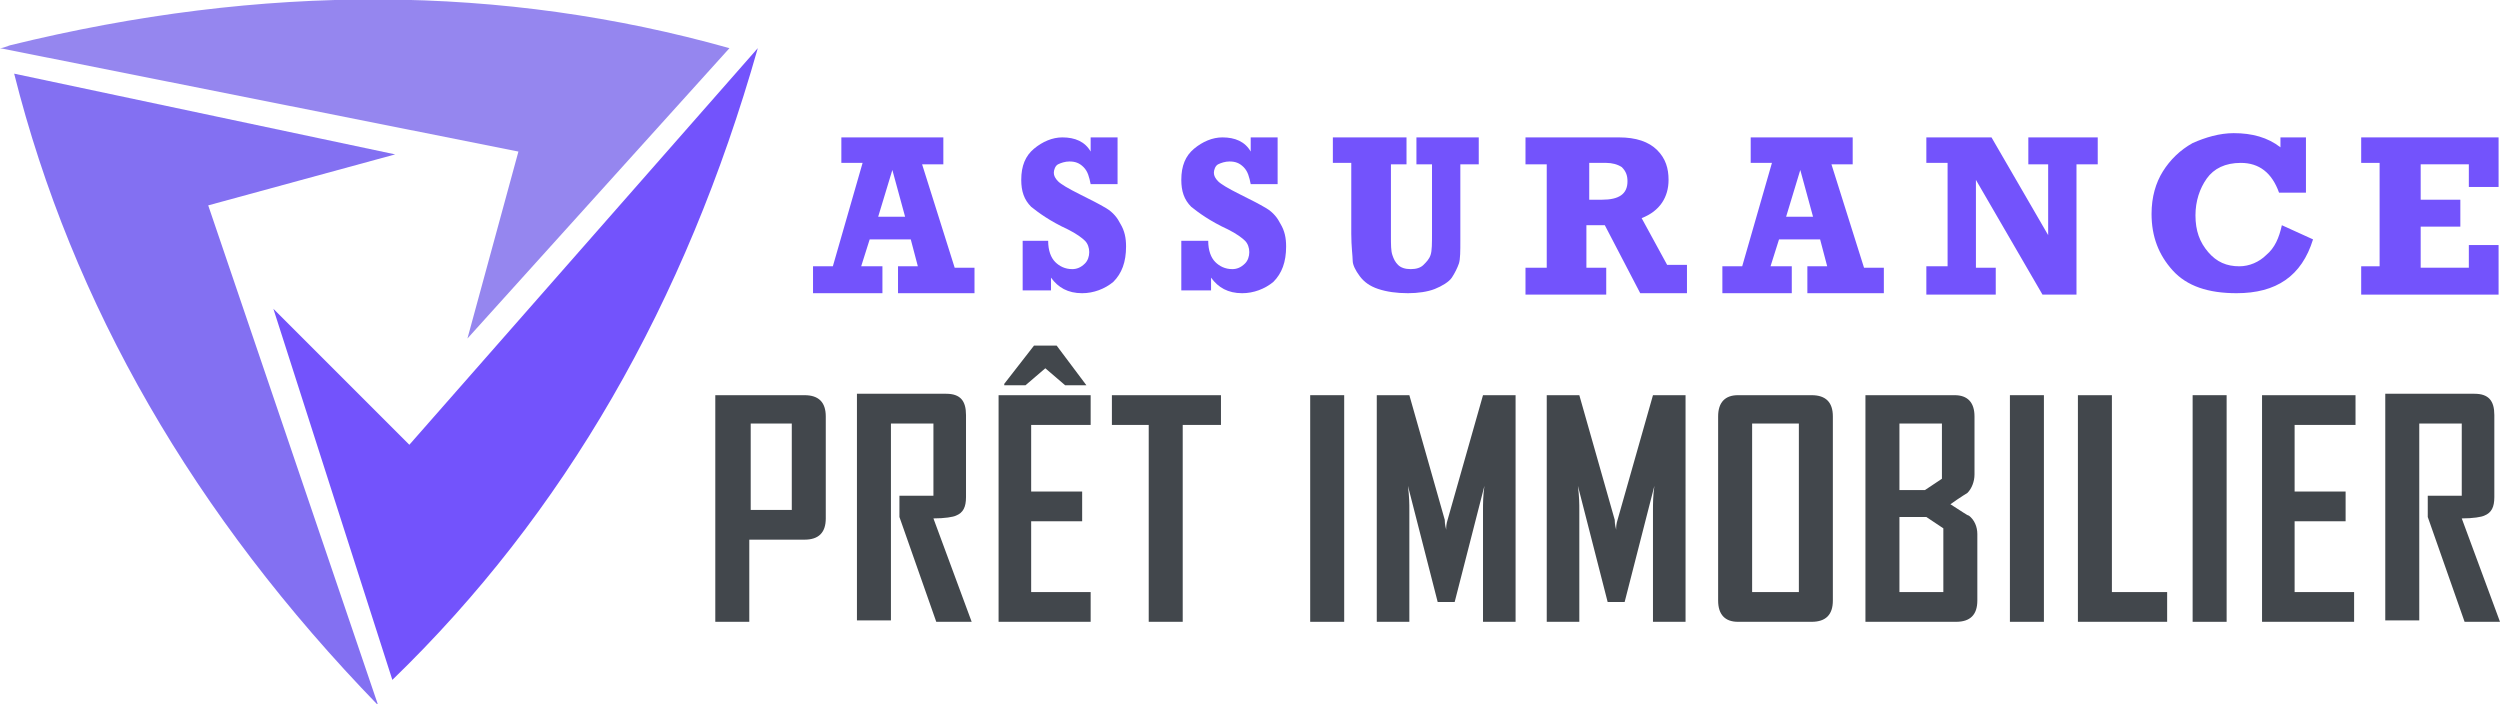 <?xml version="1.0" encoding="utf-8"?>
<!-- Generator: Adobe Illustrator 24.1.0, SVG Export Plug-In . SVG Version: 6.00 Build 0)  -->
<svg version="1.1" id="Layer_1" xmlns="http://www.w3.org/2000/svg" xmlns:xlink="http://www.w3.org/1999/xlink" x="0px" y="0px"
	 width="176.5px" height="49.7px" viewBox="0 0 176.5 49.7" style="enable-background:new 0 0 176.5 49.7;" xml:space="preserve">
<style type="text/css">
	.st0{fill-rule:evenodd;clip-rule:evenodd;fill:#8370F2;}
	.st1{fill-rule:evenodd;clip-rule:evenodd;fill:#9586EF;}
	.st2{fill-rule:evenodd;clip-rule:evenodd;fill:#7353FC;}
	.st3{fill:#7353FC;}
	.st4{fill:#42474C;}
</style>
<path class="st0" d="M27.9,10.9L1,5.2c4.1,16.3,12.7,31.2,25.7,44.6l-12-35.3L27.9,10.9z"/>
<path class="st1" d="M0,3.4l36.6,7.3L33,23.9L51.5,3.4c-16-4.5-32.9-4.6-50.8-0.2C0.4,3.3,0.2,3.4,0,3.4"/>
<path class="st2" d="M53.5,3.4l-24.6,28l-9.6-9.6L27.7,48C39.8,36.3,48.4,21.4,53.5,3.4"/>
<g>
	<g>
		<path class="st3" d="M68.8,18.8v1.9h-5.4v-1.9h1.4l-0.5-1.9h-2.9l-0.6,1.9h1.5v1.9h-4.9v-1.9h1.4l2.1-7.3h-1.5V9.7h7.2v1.9h-1.5
			l2.3,7.3H68.8z M63.9,15.3L63,12l-1,3.3H63.9z"/>
		<path class="st3" d="M72.2,20.7v-3.7H74c0,0.7,0.2,1.2,0.5,1.5c0.3,0.3,0.7,0.5,1.2,0.5c0.3,0,0.6-0.1,0.9-0.4
			c0.2-0.2,0.3-0.5,0.3-0.8c0-0.3-0.1-0.6-0.3-0.8c-0.2-0.2-0.6-0.5-1.2-0.8c-1.3-0.6-2.1-1.2-2.6-1.6c-0.5-0.5-0.7-1.1-0.7-1.9
			c0-1,0.3-1.7,0.9-2.2s1.3-0.8,2-0.8c0.9,0,1.6,0.3,2,1V9.7h1.9V13h-1.9c-0.1-0.5-0.2-0.9-0.5-1.2c-0.3-0.3-0.6-0.4-1-0.4
			c-0.3,0-0.6,0.1-0.8,0.2s-0.3,0.4-0.3,0.6c0,0.2,0.1,0.4,0.3,0.6c0.2,0.2,0.7,0.5,1.5,0.9c0.8,0.4,1.4,0.7,1.9,1s0.8,0.7,1,1.1
			c0.3,0.5,0.4,1,0.4,1.6c0,1.1-0.3,1.9-0.9,2.5c-0.6,0.5-1.4,0.8-2.2,0.8c-1,0-1.7-0.4-2.2-1.1v0.9H72.2z"/>
		<path class="st3" d="M83.4,20.7v-3.7h1.9c0,0.7,0.2,1.2,0.5,1.5c0.3,0.3,0.7,0.5,1.2,0.5c0.3,0,0.6-0.1,0.9-0.4
			c0.2-0.2,0.3-0.5,0.3-0.8c0-0.3-0.1-0.6-0.3-0.8c-0.2-0.2-0.6-0.5-1.2-0.8c-1.3-0.6-2.1-1.2-2.6-1.6c-0.5-0.5-0.7-1.1-0.7-1.9
			c0-1,0.3-1.7,0.9-2.2s1.3-0.8,2-0.8c0.9,0,1.6,0.3,2,1V9.7h1.9V13h-1.9c-0.1-0.5-0.2-0.9-0.5-1.2c-0.3-0.3-0.6-0.4-1-0.4
			c-0.3,0-0.6,0.1-0.8,0.2s-0.3,0.4-0.3,0.6c0,0.2,0.1,0.4,0.3,0.6c0.2,0.2,0.7,0.5,1.5,0.9c0.8,0.4,1.4,0.7,1.9,1s0.8,0.7,1,1.1
			c0.3,0.5,0.4,1,0.4,1.6c0,1.1-0.3,1.9-0.9,2.5c-0.6,0.5-1.4,0.8-2.2,0.8c-1,0-1.7-0.4-2.2-1.1v0.9H83.4z"/>
		<path class="st3" d="M94.1,11.5V9.7h5.2v1.9h-1.1v5c0,0.7,0,1.1,0.1,1.4c0.1,0.3,0.2,0.5,0.4,0.7s0.5,0.3,0.9,0.3
			c0.4,0,0.7-0.1,0.9-0.3c0.2-0.2,0.4-0.4,0.5-0.7c0.1-0.3,0.1-0.8,0.1-1.6v-4.8h-1.1V9.7h4.4v1.9h-1.3V17c0,0.7,0,1.3-0.1,1.6
			s-0.3,0.7-0.5,1s-0.7,0.6-1.2,0.8c-0.5,0.2-1.2,0.3-1.9,0.3c-0.8,0-1.5-0.1-2.1-0.3c-0.6-0.2-1-0.5-1.3-0.9
			c-0.3-0.4-0.5-0.8-0.5-1.1s-0.1-1-0.1-1.9v-5H94.1z"/>
		<path class="st3" d="M119.1,18.8v1.9h-3.3l-2.5-4.8h-1.3v3h1.4v1.9h-5.7v-1.9h1.5v-7.3h-1.5V9.7h6.6c1.2,0,2.1,0.3,2.7,0.9
			c0.6,0.6,0.8,1.3,0.8,2.1c0,1.2-0.6,2.2-1.9,2.7l1.8,3.3H119.1z M112.1,14.1h1c1.2,0,1.8-0.4,1.8-1.3c0-0.4-0.1-0.7-0.4-1
			c-0.3-0.2-0.7-0.3-1.1-0.3h-1.2V14.1z"/>
		<path class="st3" d="M133,18.8v1.9h-5.4v-1.9h1.4l-0.5-1.9h-2.9l-0.6,1.9h1.5v1.9h-4.9v-1.9h1.4l2.1-7.3h-1.5V9.7h7.2v1.9h-1.5
			l2.3,7.3H133z M128,15.3l-0.9-3.3l-1,3.3H128z"/>
		<path class="st3" d="M136,20.7v-1.9h1.5v-7.3H136V9.7h4.6l4,6.9v-5h-1.4V9.7h4.9v1.9h-1.5v9.2h-2.4l-4.7-8.1v6.2h1.4v1.9H136z"/>
		<path class="st3" d="M160.9,9.7h1.9v3.9h-1.9c-0.5-1.4-1.4-2.1-2.7-2.1c-1.1,0-1.9,0.4-2.4,1.1s-0.8,1.6-0.8,2.6
			c0,1.1,0.3,1.9,0.9,2.6c0.6,0.7,1.3,1,2.2,1c0.7,0,1.4-0.3,1.9-0.8c0.6-0.5,0.9-1.2,1.1-2.1l2.2,1c-0.8,2.6-2.6,3.8-5.4,3.8
			c-2,0-3.5-0.5-4.5-1.6c-1-1.1-1.5-2.4-1.5-4c0-1.2,0.3-2.2,0.8-3s1.2-1.5,2.1-2c0.9-0.4,1.9-0.7,2.9-0.7c1.3,0,2.4,0.3,3.3,1V9.7z
			"/>
		<path class="st3" d="M166.7,20.7v-1.9h1.3v-7.3h-1.3V9.7h9.7v3.5h-2.1v-1.6h-3.4v2.5h2.8v1.9h-2.8v2.9h3.4v-1.6h2.1v3.5H166.7z"/>
		<path class="st4" d="M58.3,36.6c0,1-0.5,1.5-1.5,1.5h-3.9v5.8h-2.4v-16h6.3c1,0,1.5,0.5,1.5,1.5V36.6z M55.9,36v-6.1h-2.9V36H55.9
			z"/>
		<path class="st4" d="M68.6,43.9h-2.5l-2.6-7.4V35h2.4v-5.1h-3v13.9h-2.4v-16h6.3c1,0,1.4,0.5,1.4,1.5v5.8c0,0.7-0.2,1.1-0.7,1.3
			c-0.2,0.1-0.8,0.2-1.6,0.2L68.6,43.9z"/>
		<path class="st4" d="M77.1,43.9h-6.6v-16H77V30h-4.2v4.7h3.6v2.1h-3.6v5h4.2V43.9z M76.7,27.2h-1.5L73.8,26l-1.4,1.2h-1.5v-0.1
			l2.1-2.7h1.6L76.7,27.2L76.7,27.2z"/>
		<path class="st4" d="M86.1,30h-2.6v13.9h-2.4V30h-2.6v-2.1h7.7V30z"/>
		<path class="st4" d="M94.9,43.9h-2.4v-16h2.4V43.9z"/>
		<path class="st4" d="M107,43.9h-2.3V36c0-0.4,0-1,0.1-1.7l-2.1,8.2h-1.2l-2.1-8.2c0.1,0.8,0.1,1.3,0.1,1.7v7.9h-2.3v-16h2.3
			l2.5,8.8c0,0.1,0,0.3,0.1,0.7c0-0.2,0-0.4,0.1-0.7l2.5-8.8h2.3V43.9z"/>
		<path class="st4" d="M119,43.9h-2.3V36c0-0.4,0-1,0.1-1.7l-2.1,8.2h-1.2l-2.1-8.2c0.1,0.8,0.1,1.3,0.1,1.7v7.9h-2.3v-16h2.3
			l2.5,8.8c0,0.1,0,0.3,0.1,0.7c0-0.2,0-0.4,0.1-0.7l2.5-8.8h2.3V43.9z"/>
		<path class="st4" d="M129.4,42.4c0,1-0.5,1.5-1.5,1.5h-5.2c-0.9,0-1.4-0.5-1.4-1.5V29.4c0-1,0.5-1.5,1.4-1.5h5.2
			c1,0,1.5,0.5,1.5,1.5V42.4z M127,41.8V29.9h-3.3v11.9H127z"/>
		<path class="st4" d="M139.6,42.4c0,1-0.5,1.5-1.5,1.5h-6.4v-16h6.3c0.9,0,1.4,0.5,1.4,1.5v4.1c0,0.5-0.2,1-0.5,1.3
			c0,0-0.5,0.3-1.2,0.8c0.8,0.5,1.2,0.8,1.3,0.8c0.4,0.3,0.6,0.8,0.6,1.3V42.4z M137.1,33.8v-3.9h-3v4.7h1.8L137.1,33.8z
			 M137.2,41.9v-4.6l-1.2-0.8h-1.9v5.3H137.2z"/>
		<path class="st4" d="M144.3,43.9h-2.4v-16h2.4V43.9z"/>
		<path class="st4" d="M153,43.9h-6.3v-16h2.4v13.9h3.9V43.9z"/>
		<path class="st4" d="M157.2,43.9h-2.4v-16h2.4V43.9z"/>
		<path class="st4" d="M166.3,43.9h-6.6v-16h6.6V30H162v4.7h3.6v2.1H162v5h4.2V43.9z"/>
		<path class="st4" d="M176.5,43.9H174l-2.6-7.4V35h2.4v-5.1h-3v13.9h-2.4v-16h6.3c1,0,1.4,0.5,1.4,1.5v5.8c0,0.7-0.2,1.1-0.7,1.3
			c-0.2,0.1-0.8,0.2-1.6,0.2L176.5,43.9z"/>
	</g>
</g>
</svg>
